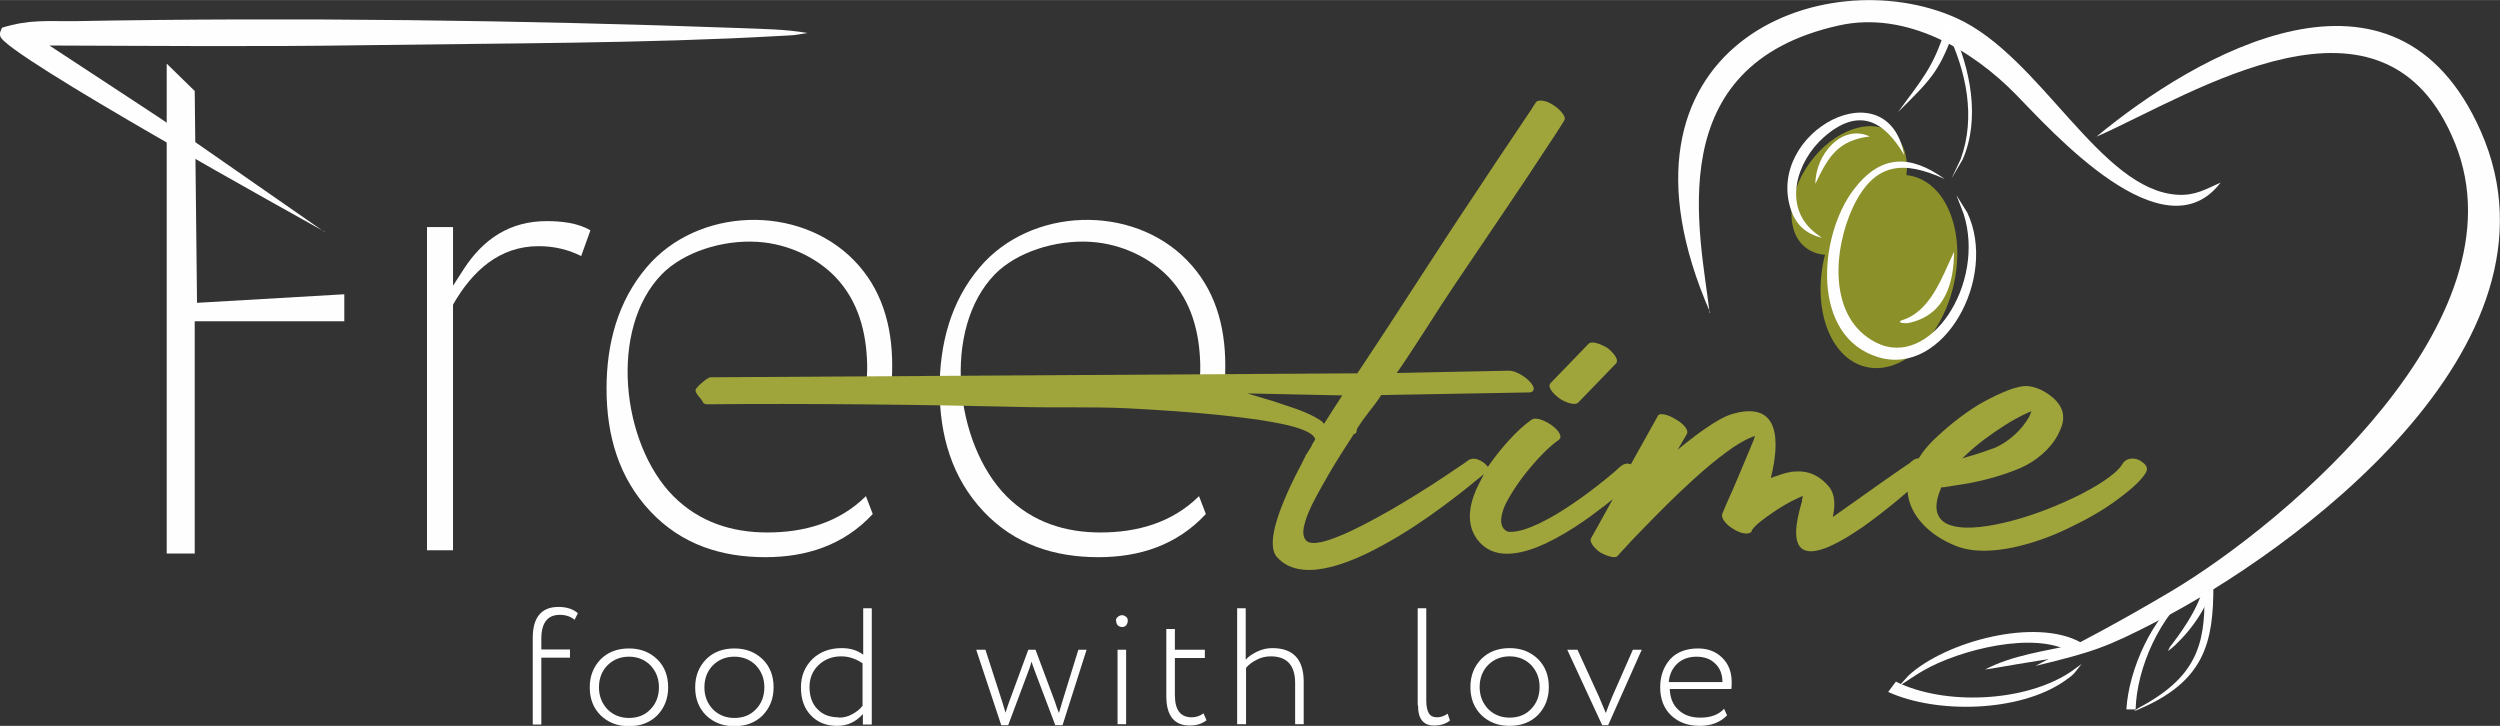 <?xml version="1.0" encoding="UTF-8"?> <svg xmlns="http://www.w3.org/2000/svg" xmlns:xlink="http://www.w3.org/1999/xlink" xmlns:xodm="http://www.corel.com/coreldraw/odm/2003" xml:space="preserve" width="45.656mm" height="13.257mm" version="1.1" style="shape-rendering:geometricPrecision; text-rendering:geometricPrecision; image-rendering:optimizeQuality; fill-rule:evenodd; clip-rule:evenodd" viewBox="0 0 75.88 22.03"><rect x="0" y="0" width="75.88" height="22.03" fill="#333333" stroke="none"/> <defs> <style type="text/css"> .fil5 {fill:none} .fil2 {fill:#FEFEFE} .fil3 {fill:#9FA43B} .fil1 {fill:#8B9029} .fil0 {fill:#8B9029} .fil6 {fill:white} .fil4 {fill:#FEFEFE;fill-rule:nonzero} </style> </defs> <g id="Слой_x0020_1">  <g id="_1868814363952"> <ellipse class="fil0" transform="matrix(0.036 0.026 -0.025 0.034 56.127 5.781)" rx="32.96" ry="51.62"></ellipse> <ellipse class="fil1" transform="matrix(0.059 0.015 -0.014 0.056 57.333 8.238)" rx="32.96" ry="51.62"></ellipse> <path class="fil2" d="M36.39 15.06c-0.82,0.81 -1.88,1.1 -2.99,1.1 -1.07,0 -2.06,-0.31 -2.85,-1.1 -1.58,-1.59 -1.97,-5.08 -0.35,-6.74 0.65,-0.66 1.82,-1.05 2.91,-0.98 0.95,0.06 1.82,0.5 2.37,1.08 0.68,0.72 0.93,1.66 0.95,2.65l0 0.18 -0.01 0.22 -0.06 0.39 0.79 0c0.03,-0.26 0.04,-0.51 0.04,-0.77 0,-1.22 -0.32,-2.33 -1.16,-3.19 -1.67,-1.72 -4.75,-1.62 -6.3,0.22 -0.87,1.03 -1.21,2.31 -1.21,3.68 0,1.41 0.37,2.7 1.33,3.72 0.95,1.01 2.16,1.39 3.49,1.39 1.24,0 2.38,-0.36 3.26,-1.31l-0.21 -0.55z"></path> <polygon class="fil2" points="5.91,16.8 5.91,9.75 10.45,9.75 10.45,8.93 5.98,9.19 5.91,2.76 5.06,1.93 5.06,16.8 "></polygon> <path class="fil2" d="M26.28 15.06c-0.82,0.81 -1.88,1.1 -2.99,1.1 -1.07,0 -2.06,-0.31 -2.85,-1.1 -1.58,-1.59 -1.97,-5.08 -0.35,-6.74 0.65,-0.66 1.82,-1.05 2.91,-0.98 0.95,0.06 1.82,0.5 2.37,1.08 0.68,0.72 0.93,1.66 0.95,2.65l0 0.18 -0.01 0.23 -0.06 0.38 0.79 0c0.03,-0.26 0.04,-0.51 0.04,-0.77 0,-1.22 -0.32,-2.33 -1.16,-3.19 -1.68,-1.72 -4.75,-1.62 -6.3,0.22 -0.87,1.03 -1.21,2.31 -1.21,3.68 0,1.41 0.37,2.7 1.33,3.72 0.95,1.01 2.16,1.39 3.49,1.39 1.24,0 2.38,-0.36 3.26,-1.31l-0.21 -0.55z"></path> <g> <path class="fil2" d="M13.75 16.71l0 -7.46 0.02 -0.04c0.57,-0.98 1.38,-1.74 2.58,-1.74 0.46,0 0.89,0.1 1.29,0.3l0.28 -0.78c-0.38,-0.23 -0.9,-0.28 -1.33,-0.28 -1.11,0 -1.92,0.54 -2.51,1.45l-0.33 0.51 0 -1.78 -0.79 0 0 9.81 0.79 0z"></path> </g> <path class="fil3" d="M48.58 16.77l0 0c0.1,0.06 0.43,0.21 0.52,0.1l0 -0 0 -0c0.02,-0.02 0.04,-0.04 0.05,-0.06 0.05,-0.05 0.1,-0.11 0.15,-0.16 0.17,-0.19 0.34,-0.37 0.52,-0.55 0.51,-0.53 1.03,-1.05 1.58,-1.55 0.33,-0.3 0.67,-0.59 1.03,-0.85 0.22,-0.16 0.48,-0.33 0.73,-0.43l0.11 -0.04 -0.04 0.11c-0,0.01 -0.01,0.02 -0.01,0.03 -0.04,0.1 -0.08,0.19 -0.12,0.29 -0.11,0.27 -0.23,0.54 -0.34,0.81 -0.11,0.26 -0.22,0.52 -0.34,0.78 -0.04,0.09 -0.07,0.17 -0.11,0.26 -0.01,0.03 -0.03,0.06 -0.04,0.1l-0 0 -0 0c-0.02,0.07 0.03,0.16 0.07,0.21 0.07,0.1 0.18,0.18 0.28,0.24 0.1,0.06 0.22,0.12 0.34,0.13 0.07,0.01 0.17,0 0.21,-0.07l0 -0 -0 -0.02 0.01 -0.02c0.11,-0.16 0.39,-0.36 0.55,-0.47 0.28,-0.2 0.58,-0.38 0.9,-0.52l0.09 -0.04 -0.02 0.1c-0,0.02 -0.01,0.05 -0.01,0.08l-0 0 -0 0c-0.1,0.34 -0.3,1.06 -0.06,1.36 0.2,0.25 0.62,0.11 0.86,0.01 0.21,-0.09 0.41,-0.2 0.61,-0.32 0.22,-0.14 0.44,-0.28 0.65,-0.44 0.37,-0.27 0.73,-0.56 1.08,-0.86l0.07 -0.06 0.01 0.09c0.04,0.32 0.2,0.61 0.41,0.85 0.28,0.32 0.65,0.55 1.05,0.71 0.53,0.21 1.16,0.16 1.71,0.05 0.57,-0.12 1.14,-0.32 1.66,-0.57 0.53,-0.25 1.06,-0.54 1.53,-0.89 0.28,-0.21 0.7,-0.53 0.87,-0.83l0 -0c0.08,-0.17 -0.05,-0.26 -0.18,-0.35l-0 -0c-0.1,-0.06 -0.23,-0.08 -0.34,-0.05 -0.08,0.02 -0.16,0.08 -0.2,0.15l-0 0c-0.19,0.34 -0.91,0.74 -1.26,0.92 -0.68,0.34 -1.41,0.63 -2.15,0.82 -0.51,0.13 -1.31,0.29 -1.81,0.12 -0.19,-0.06 -0.34,-0.18 -0.4,-0.38 -0.07,-0.23 0.02,-0.52 0.11,-0.74l0.01 -0.03 0.03 -0c0.07,-0 0.14,-0.02 0.22,-0.03 0.19,-0.03 0.38,-0.06 0.57,-0.09 0.53,-0.1 1.07,-0.25 1.57,-0.46 0.47,-0.2 0.93,-0.58 1.16,-1.03 0.08,-0.16 0.16,-0.34 0.15,-0.52l0 -0 0 -0c0.01,-0.28 -0.2,-0.52 -0.41,-0.67 -0.19,-0.14 -0.4,-0.24 -0.64,-0.27l-0 -0c-0.22,-0.03 -0.58,0.1 -0.78,0.19 -0.26,0.11 -0.51,0.24 -0.75,0.38l-0 0c-0.5,0.31 -0.97,0.69 -1.39,1.1l-0 0c-0.15,0.15 -0.29,0.32 -0.4,0.5l-0.01 0.02 -0.02 0c-0.12,0.01 -0.21,0.1 -0.3,0.18l-0 0 -0.01 0c-0.03,0.02 -0.06,0.04 -0.09,0.06 -0.09,0.06 -0.17,0.12 -0.26,0.18 -0.26,0.18 -0.52,0.36 -0.77,0.54 -0.26,0.19 -0.53,0.37 -0.79,0.56 -0.09,0.06 -0.18,0.13 -0.27,0.19l-0.1 0.07 0.02 -0.12c0.05,-0.27 0.04,-0.57 -0.13,-0.79 -0.26,-0.32 -0.6,-0.5 -1.02,-0.47l-0 0c-0.19,0 -0.39,0.07 -0.56,0.13l-0 0 -0 0c-0.03,0.01 -0.07,0.02 -0.1,0.03l-0.09 0.04 0.02 -0.1c0.1,-0.42 0.19,-1.01 0.05,-1.43 -0.19,-0.57 -0.74,-0.56 -1.23,-0.42 -0.27,0.08 -0.56,0.26 -0.79,0.42 -0.23,0.15 -0.44,0.32 -0.66,0.49l-0.22 0.18 0.28 -0.48 0 -0c0.04,-0.08 -0.02,-0.17 -0.06,-0.22 -0.07,-0.09 -0.18,-0.17 -0.29,-0.23l-0 -0c-0.1,-0.06 -0.21,-0.12 -0.33,-0.14 -0.06,-0.01 -0.17,-0.03 -0.2,0.04l-0 0 -0.82 1.47 -0.04 -0.01c-0.06,-0.02 -0.13,-0.01 -0.19,0.02 -0.06,0.03 -0.1,0.07 -0.15,0.11l-0.01 0.01 0 0 -0.02 0.02c-0.03,0.03 -0.07,0.06 -0.1,0.09 -0.1,0.08 -0.19,0.16 -0.29,0.24 -0.3,0.24 -0.6,0.47 -0.91,0.68 -0.35,0.24 -0.7,0.46 -1.08,0.64 -0.26,0.12 -0.62,0.27 -0.91,0.25l-0.01 -0 -0.01 -0c-0.36,-0.13 -0.19,-0.63 -0.07,-0.87 0.21,-0.4 0.48,-0.78 0.77,-1.12 0.25,-0.29 0.52,-0.58 0.83,-0.8 0.07,-0.05 0.06,-0.13 0.02,-0.2 -0.05,-0.1 -0.15,-0.18 -0.24,-0.25 -0.13,-0.09 -0.45,-0.27 -0.61,-0.16 -0.24,0.17 -0.47,0.39 -0.67,0.61 -0.22,0.24 -0.42,0.49 -0.61,0.76l-0.04 0.06 -0.04 -0.05c-0.03,-0.03 -0.06,-0.06 -0.09,-0.08 -0.14,-0.1 -0.31,-0.17 -0.47,-0.07l-0.01 0.01 0 0 -0.03 0.02c-0.01,0.01 -0.03,0.02 -0.04,0.03 -0.05,0.04 -0.1,0.07 -0.16,0.11 -0.17,0.12 -0.35,0.23 -0.52,0.35 -0.51,0.34 -1.03,0.66 -1.56,0.97 -0.28,0.16 -0.57,0.32 -0.86,0.47 -0.26,0.13 -0.52,0.26 -0.78,0.36 -0.2,0.08 -0.79,0.31 -0.96,0.11 -0.13,-0.14 -0.08,-0.39 -0.03,-0.55 0.05,-0.18 0.12,-0.34 0.2,-0.51 0.16,-0.32 0.34,-0.64 0.52,-0.95 0.24,-0.41 0.49,-0.8 0.75,-1.2l0.01 -0.02 0.02 -0c0.05,-0.01 0.07,-0.07 0.07,-0.12l-0 -0.02 0.01 -0.02c0.11,-0.18 0.23,-0.34 0.36,-0.51 0.13,-0.16 0.25,-0.32 0.36,-0.49l0.01 -0.02 4.49 -0.08c0.07,-0 0.14,-0.03 0.14,-0.11 -0,-0.09 -0.08,-0.18 -0.14,-0.24 -0.13,-0.14 -0.43,-0.32 -0.62,-0.31l-3.4 0.07 0.06 -0.08c0.3,-0.43 0.58,-0.88 0.87,-1.32 0.28,-0.44 0.57,-0.89 0.86,-1.32 0.51,-0.76 1.03,-1.52 1.54,-2.28 0.42,-0.62 0.84,-1.25 1.25,-1.88 0.13,-0.19 0.25,-0.38 0.38,-0.58 0.03,-0.05 0.07,-0.11 0.1,-0.16 0.01,-0.02 0.02,-0.04 0.03,-0.05l0 -0 0 -0c0.04,-0.06 -0.01,-0.15 -0.05,-0.2 -0.06,-0.09 -0.16,-0.18 -0.25,-0.24 -0.1,-0.07 -0.22,-0.13 -0.33,-0.15 -0.06,-0.01 -0.17,-0.02 -0.22,0.03 -0.02,0.02 -0.03,0.04 -0.04,0.06 -0.04,0.06 -0.08,0.11 -0.11,0.17 -0.14,0.2 -0.27,0.41 -0.41,0.61 -0.45,0.67 -0.9,1.34 -1.34,2.01 -1.19,1.78 -2.33,3.59 -3.52,5.37l-0.01 0.02 -19.64 0.12c-0.08,0 -0.45,0.31 -0.45,0.39 0,0.08 0.08,0.17 0.13,0.23 0.03,0.03 0.06,0.07 0.08,0.11 0.01,0.02 0.02,0.04 0.04,0.06 0.03,0.03 0.1,0.03 0.13,0.03 2.86,-0.03 6.59,0.01 9.45,0.08 1.08,0.03 2.17,-0.01 3.25,0.04 0.96,0.05 1.91,0.11 2.87,0.21 0.39,0.04 0.77,0.09 1.15,0.14 0.3,0.05 0.6,0.1 0.9,0.17 0.2,0.05 0.73,0.19 0.8,0.4l0.01 0.02 -0.01 0.02c-0.02,0.03 -0.03,0.05 -0.05,0.08 -0.01,0.02 -0.03,0.05 -0.04,0.07 -0,0.01 -0.01,0.02 -0.01,0.03 -0,0 -0,0 -0,0l-0 0.01 -0.01 0.01c-0.04,0.07 -0.09,0.14 -0.13,0.21 -0.01,0.01 -0.02,0.03 -0.03,0.04 -0.01,0.01 -0.02,0.03 -0.02,0.05 -0.04,0.07 -0.08,0.15 -0.11,0.22 -0.22,0.41 -0.42,0.82 -0.59,1.25 -0.15,0.38 -0.47,1.25 -0.16,1.59 0.41,0.46 1.06,0.44 1.62,0.3 0.73,-0.18 1.45,-0.57 2.09,-0.95 0.63,-0.38 1.23,-0.81 1.81,-1.26 0.19,-0.15 0.38,-0.3 0.56,-0.45l0.2 -0.16 -0.12 0.23c-0.02,0.04 -0.04,0.08 -0.06,0.12 -0.27,0.55 -0.41,1.23 0.06,1.73 0.26,0.28 0.6,0.36 0.96,0.33 0.36,-0.03 0.72,-0.16 1.04,-0.31 0.4,-0.19 0.78,-0.42 1.14,-0.67 0.24,-0.16 0.46,-0.34 0.69,-0.51l0.2 -0.16 -0.66 1.19c-0.04,0.07 0.02,0.16 0.06,0.22 0.07,0.09 0.17,0.18 0.27,0.24l0 0zm-8.43 -3.96c-0.29,-0.22 -0.73,-0.38 -1.07,-0.49 -0.28,-0.1 -0.57,-0.19 -0.85,-0.27l-0.37 -0.11 2.88 0.06 -0.05 0.08c-0.16,0.24 -0.31,0.48 -0.47,0.73l-0.03 0.05 -0.04 -0.03zm19.56 0.96c0.34,-0.32 0.73,-0.6 1.12,-0.85 0.23,-0.15 0.47,-0.28 0.71,-0.39l0.12 -0.05 -0.05 0.12c-0.01,0.02 -0.01,0.03 -0.02,0.05l-0 0 -0 0c-0.23,0.4 -0.61,0.75 -1.04,0.94l-0 0 -0 0c-0.26,0.09 -0.52,0.19 -0.79,0.26l-0.2 0.06 0.15 -0.14zm-10.65 -2.75l0 -0c0.09,-0.15 -0.17,-0.38 -0.27,-0.46l-0 -0 -0 -0c-0.12,-0.07 -0.46,-0.25 -0.58,-0.12l-0 0 -1.15 1.19c-0.12,0.14 0.17,0.39 0.27,0.46l0 0c0.11,0.08 0.46,0.25 0.58,0.12l1.15 -1.19z"></path> <path class="fil4" d="M16.43 21.99l-0.26 0 0 -2.63c0,-0.62 0.26,-0.94 0.78,-0.94 0.24,0 0.44,0.06 0.59,0.19l-0.1 0.2c-0.12,-0.1 -0.27,-0.15 -0.45,-0.15 -0.37,0 -0.56,0.24 -0.56,0.73l0 0.32 0.87 0 0 0.25 -0.87 0 0 2.02zm2.66 0.05c-0.35,0 -0.63,-0.11 -0.86,-0.33 -0.22,-0.22 -0.33,-0.5 -0.33,-0.85 0,-0.34 0.11,-0.62 0.33,-0.85 0.22,-0.22 0.51,-0.33 0.86,-0.33 0.35,0 0.63,0.11 0.86,0.33 0.22,0.22 0.33,0.5 0.33,0.85 0,0.34 -0.11,0.62 -0.33,0.85 -0.22,0.22 -0.51,0.33 -0.86,0.33zm0 -0.25c0.27,0 0.49,-0.09 0.65,-0.26 0.17,-0.17 0.26,-0.4 0.26,-0.67 0,-0.27 -0.09,-0.49 -0.26,-0.67 -0.17,-0.17 -0.39,-0.26 -0.65,-0.26 -0.26,0 -0.48,0.09 -0.65,0.26 -0.17,0.17 -0.26,0.4 -0.26,0.67 0,0.27 0.09,0.49 0.26,0.67 0.17,0.17 0.39,0.26 0.65,0.26zm3.2 0.25c-0.35,0 -0.63,-0.11 -0.86,-0.33 -0.22,-0.22 -0.33,-0.5 -0.33,-0.85 0,-0.34 0.11,-0.62 0.33,-0.85 0.22,-0.22 0.51,-0.33 0.86,-0.33 0.35,0 0.63,0.11 0.86,0.33 0.22,0.22 0.33,0.5 0.33,0.85 0,0.34 -0.11,0.62 -0.33,0.85 -0.22,0.22 -0.51,0.33 -0.86,0.33zm0 -0.25c0.27,0 0.49,-0.09 0.65,-0.26 0.17,-0.17 0.26,-0.4 0.26,-0.67 0,-0.27 -0.09,-0.49 -0.26,-0.67 -0.17,-0.17 -0.39,-0.26 -0.65,-0.26 -0.26,0 -0.48,0.09 -0.65,0.26 -0.17,0.17 -0.26,0.4 -0.26,0.67 0,0.27 0.09,0.49 0.26,0.67 0.17,0.17 0.39,0.26 0.65,0.26zm4.16 0.2l-0.26 0 0 -0.32c-0.21,0.24 -0.47,0.36 -0.78,0.36 -0.34,0 -0.6,-0.11 -0.8,-0.32 -0.2,-0.21 -0.3,-0.49 -0.3,-0.85 0,-0.35 0.12,-0.63 0.35,-0.86 0.23,-0.22 0.53,-0.33 0.89,-0.33 0.26,0 0.48,0.07 0.65,0.2l0 -1.41 0.26 0 0 3.52zm-0.99 -0.21c0.14,0 0.27,-0.03 0.4,-0.1 0.13,-0.07 0.24,-0.15 0.32,-0.26l0 -1.29c-0.21,-0.14 -0.42,-0.21 -0.65,-0.21 -0.27,0 -0.5,0.09 -0.68,0.26 -0.18,0.17 -0.28,0.39 -0.28,0.67 0,0.28 0.08,0.51 0.24,0.67 0.16,0.17 0.37,0.25 0.64,0.25zm7.25 -2.06l0.27 0 -0.73 2.29 -0.22 0 -0.62 -1.64c-0.06,-0.16 -0.09,-0.25 -0.1,-0.29 -0.04,0.15 -0.08,0.25 -0.1,0.3l-0.61 1.63 -0.21 0 -0.76 -2.29 0.28 0 0.51 1.58 0.1 0.33c0.06,-0.18 0.09,-0.29 0.11,-0.33l0.58 -1.58 0.22 0 0.59 1.58 0.06 0.18 0.06 0.16c0.01,-0.03 0.03,-0.09 0.06,-0.2l0.05 -0.17 0.48 -1.55zm1.47 2.26l-0.26 0 0 -2.26 0.26 0 0 2.26zm-0.31 -3.14c0,-0.05 0.02,-0.09 0.06,-0.12 0.04,-0.03 0.08,-0.05 0.13,-0.05 0.04,0 0.08,0.02 0.12,0.05 0.04,0.03 0.05,0.07 0.05,0.12 0,0.06 -0.02,0.1 -0.05,0.14 -0.03,0.03 -0.07,0.05 -0.12,0.05 -0.05,0 -0.1,-0.02 -0.13,-0.05 -0.04,-0.03 -0.05,-0.08 -0.05,-0.14zm1.53 2.28l0 -2.03 0.26 0 0 0.63 0.91 0 0 0.25 -0.91 0 0 1.12c0,0.46 0.17,0.68 0.51,0.68 0.13,0 0.25,-0.04 0.36,-0.12l0.09 0.21c-0.14,0.11 -0.31,0.16 -0.51,0.16 -0.47,0 -0.71,-0.3 -0.71,-0.89zm2.41 0.86l-0.26 0 0 -3.52 0.26 0 0 1.56c0.09,-0.1 0.21,-0.18 0.36,-0.25 0.15,-0.07 0.3,-0.1 0.45,-0.1 0.63,0 0.95,0.34 0.95,1.02l0 1.29 -0.26 0 0 -1.25c0,-0.54 -0.25,-0.81 -0.74,-0.81 -0.14,0 -0.29,0.03 -0.42,0.1 -0.14,0.07 -0.25,0.15 -0.33,0.25l0 1.71zm5.22 -0.58l0 -2.94 0.26 0 0 2.8c0,0.18 0.03,0.31 0.08,0.39 0.05,0.08 0.13,0.12 0.25,0.12 0.11,0 0.22,-0.04 0.32,-0.11l0.07 0.21c-0.13,0.1 -0.29,0.15 -0.48,0.15 -0.33,0 -0.49,-0.2 -0.49,-0.61zm2.79 0.63c-0.35,0 -0.63,-0.11 -0.86,-0.33 -0.22,-0.22 -0.33,-0.5 -0.33,-0.85 0,-0.34 0.11,-0.62 0.33,-0.85 0.22,-0.22 0.51,-0.33 0.86,-0.33 0.35,0 0.63,0.11 0.86,0.33 0.22,0.22 0.33,0.5 0.33,0.85 0,0.34 -0.11,0.62 -0.33,0.85 -0.22,0.22 -0.51,0.33 -0.86,0.33zm0 -0.25c0.27,0 0.49,-0.09 0.65,-0.26 0.17,-0.17 0.26,-0.4 0.26,-0.67 0,-0.27 -0.09,-0.49 -0.26,-0.67 -0.17,-0.17 -0.39,-0.26 -0.65,-0.26 -0.26,0 -0.48,0.09 -0.65,0.26 -0.17,0.17 -0.26,0.4 -0.26,0.67 0,0.27 0.09,0.49 0.26,0.67 0.17,0.17 0.39,0.26 0.65,0.26zm3.73 -2.06l0.28 0 -1.02 2.29 -0.18 0 -1.06 -2.29 0.31 0 0.65 1.42c0.09,0.21 0.16,0.38 0.21,0.5 0.06,-0.16 0.12,-0.33 0.2,-0.51l0.62 -1.41zm2.78 1.79l0.09 0.2c-0.2,0.21 -0.48,0.32 -0.83,0.32 -0.36,0 -0.65,-0.11 -0.87,-0.32 -0.22,-0.21 -0.33,-0.5 -0.33,-0.85 0,-0.34 0.1,-0.62 0.3,-0.85 0.2,-0.22 0.49,-0.33 0.85,-0.33 0.29,0 0.54,0.09 0.73,0.28 0.19,0.18 0.29,0.43 0.29,0.74 0,0.08 -0,0.15 -0.01,0.21l-1.87 0c0.01,0.27 0.1,0.49 0.27,0.64 0.17,0.16 0.39,0.23 0.66,0.23 0.32,0 0.56,-0.09 0.73,-0.28zm-0.83 -1.58c-0.24,0 -0.44,0.07 -0.59,0.21 -0.15,0.14 -0.24,0.33 -0.26,0.56l1.63 0c-0,-0.24 -0.08,-0.43 -0.22,-0.56 -0.14,-0.14 -0.33,-0.21 -0.57,-0.21z"></path> <g> <path class="fil2" d="M9.85 7.03c-0.51,-0.29 -9.73,-5.38 -9.84,-5.93 -0.03,-0.12 0.01,-0.15 0.05,-0.26 0.85,-0.26 1.34,-0.19 2.23,-0.2 6.6,-0.12 13.55,-0.03 20.15,0.21 0.71,0.03 1.37,0.03 2.07,0.15 -0.5,0.08 -0.31,0.06 -0.86,0.09 -4.04,0.23 -8.46,0.22 -12.55,0.28 -3.24,0.05 -6.38,0.02 -9.6,0.01 4.99,3.28 2.54,1.63 8.35,5.66z"></path> </g> <path class="fil5" d="M9.85 7.03l-9.5 -6c0.04,-0.06 20.55,-0.04 24.15,-0.04"></path> <path class="fil2" d="M63.65 4.14c2.93,-1.3 8.74,-5.1 10.87,0.22 2.14,5.33 -5.08,11.48 -8.63,13.59 -1.64,0.97 -2.43,1.37 -4.11,2.26 1.78,-0.43 2.17,-0.57 3.72,-1.37 3.99,-2.05 12.69,-8.29 9.8,-14.85 -2.59,-5.89 -8.68,-2.32 -11.66,0.15z"></path> <path class="fil2" d="M51.91 9.49c-3.55,-8.11 3.45,-10.76 7.48,-8.94 2.56,1.16 4.35,5.23 6.71,5.36 0.53,0.03 0.85,-0.17 1.3,-0.37 -1.73,2.27 -5.14,-1.58 -6.22,-2.68 -1.32,-1.35 -3.33,-2.54 -5.36,-2.09 -5.48,1.21 -4.21,6.32 -3.93,8.72z"></path> <path class="fil6" d="M59.04 0.89c-0.36,1.16 -0.71,1.52 -1.43,2.51 0.95,-0.95 1.24,-1.19 1.69,-2.45 0.02,-0.07 -0.03,-0.14 -0.1,-0.16 -0.07,-0.02 -0.14,0.03 -0.16,0.1z"></path> <path class="fil2" d="M59.27 0.92c0.52,1.15 0.85,2.67 0.3,3.92l-0.34 0.58 0.28 -0.59c0.47,-1.29 0.16,-2.67 -0.39,-3.83 -0.02,-0.04 -0,-0.08 0.04,-0.1 0.04,-0.02 0.09,-0.01 0.11,0.03z"></path> <path class="fil2" d="M59 5.42c-1.21,-0.54 -2.1,-0.52 -2.76,0.87 -0.59,1.26 -0.78,3.36 0.71,4.11 1.62,0.81 3.33,-1.78 2.65,-3.91l-0.22 -0.57 0.33 0.53c0.94,1.98 -0.72,4.99 -2.7,4.39 -2.05,-0.62 -1.82,-3.65 -0.76,-5.07 0.82,-1.09 1.72,-1.09 2.76,-0.35z"></path> <path class="fil2" d="M59.31 7.66c-0.01,0.92 -0.27,1.86 -1.29,2.12 -0.15,0.04 -0.14,0.03 -0.29,0.02l0 -0c-0.04,-0.01 -0.02,-0 -0.07,-0.03 0.02,-0.02 0.03,-0.04 0.06,-0.05 0.88,-0.26 1.23,-1.33 1.58,-2.06z"></path> <path class="fil2" d="M57.8 4.71c-0.62,-1.06 -1.39,-1.47 -2.44,-0.55 -0.83,0.73 -1.27,2.12 -0.26,2.91l0.2 0.15c-0.49,-0.13 -0.79,-0.39 -0.95,-0.88 -0.75,-2.35 2.96,-4.32 3.45,-1.62z"></path> <path class="fil2" d="M56.75 4.14c-0.95,0.12 -1.25,0.59 -1.65,1.44 -0,-0.9 0.81,-1.83 1.65,-1.44z"></path> <g> <path class="fil2" d="M66.9 17.76c0.06,1.59 -0.11,2.64 -1.73,3.58 -0.2,0.12 -0.25,0.13 -0.4,0.24 0.1,-0.03 0.07,-0.02 0.16,-0.06 1.97,-0.84 2.26,-2.01 2.25,-3.77 -0,-0.07 -0.07,-0.12 -0.14,-0.12 -0.08,0 -0.14,0.06 -0.14,0.12z"></path> <g> <path class="fil2" d="M64.82 21.54c0.03,-1.25 0.73,-2.88 1.83,-3.71l0.21 -0.15c-0.26,0.11 -0.25,0.09 -0.48,0.25 -1.07,0.78 -1.77,2.41 -1.84,3.6l0.28 0z"></path> </g> <path class="fil5" d="M64.68 21.53c-0,-1.19 0.95,-3.28 2.17,-3.86"></path> <path class="fil2" d="M66.92 17.59c-0.08,0.66 -0.56,1.39 -0.97,1.93 -0.11,0.14 -0.07,0.08 -0.15,0.24 0.13,-0.1 0.1,-0.07 0.22,-0.18 0.55,-0.52 1.06,-1.27 1.18,-1.97 -0,-0.07 -0.06,-0.12 -0.14,-0.12 -0.08,-0 -0.14,0.05 -0.14,0.12z"></path> </g> <path class="fil2" d="M57.55 20.69c1.47,0.73 3.94,0.63 5.33,-0.32l0.3 -0.22c-0.23,0.29 -0.2,0.3 -0.52,0.52 -1.37,0.95 -3.89,1 -5.35,0.33l0.24 -0.32z"></path> <g> <path class="fil2" d="M62.87 19.8c-1.11,-0.67 -3.42,-0.07 -4.49,0.55 -0.2,0.11 -0.56,0.36 -0.75,0.48l0.3 -0.33c1.12,-1.03 3.85,-1.77 5.23,-1 0.09,0.07 0.1,0.18 0.02,0.27 -0.08,0.08 -0.22,0.09 -0.3,0.03z"></path> <path class="fil5" d="M57.43 21.06c1.24,0.57 4.53,0.36 5.67,-1.16"></path> <g> <path class="fil2" d="M63.07 19.86c-0.85,0.14 -1.65,0.26 -2.5,0.41l-0.32 0.05c0.83,-0.44 1.84,-0.56 2.75,-0.77 0.1,-0.02 0.19,0.03 0.21,0.11 0.02,0.08 -0.05,0.17 -0.14,0.19z"></path> </g> <path class="fil5" d="M63.03 19.71c-0.44,0.09 -2.09,0.34 -2.79,0.62"></path> </g> </g> </g> </svg> 